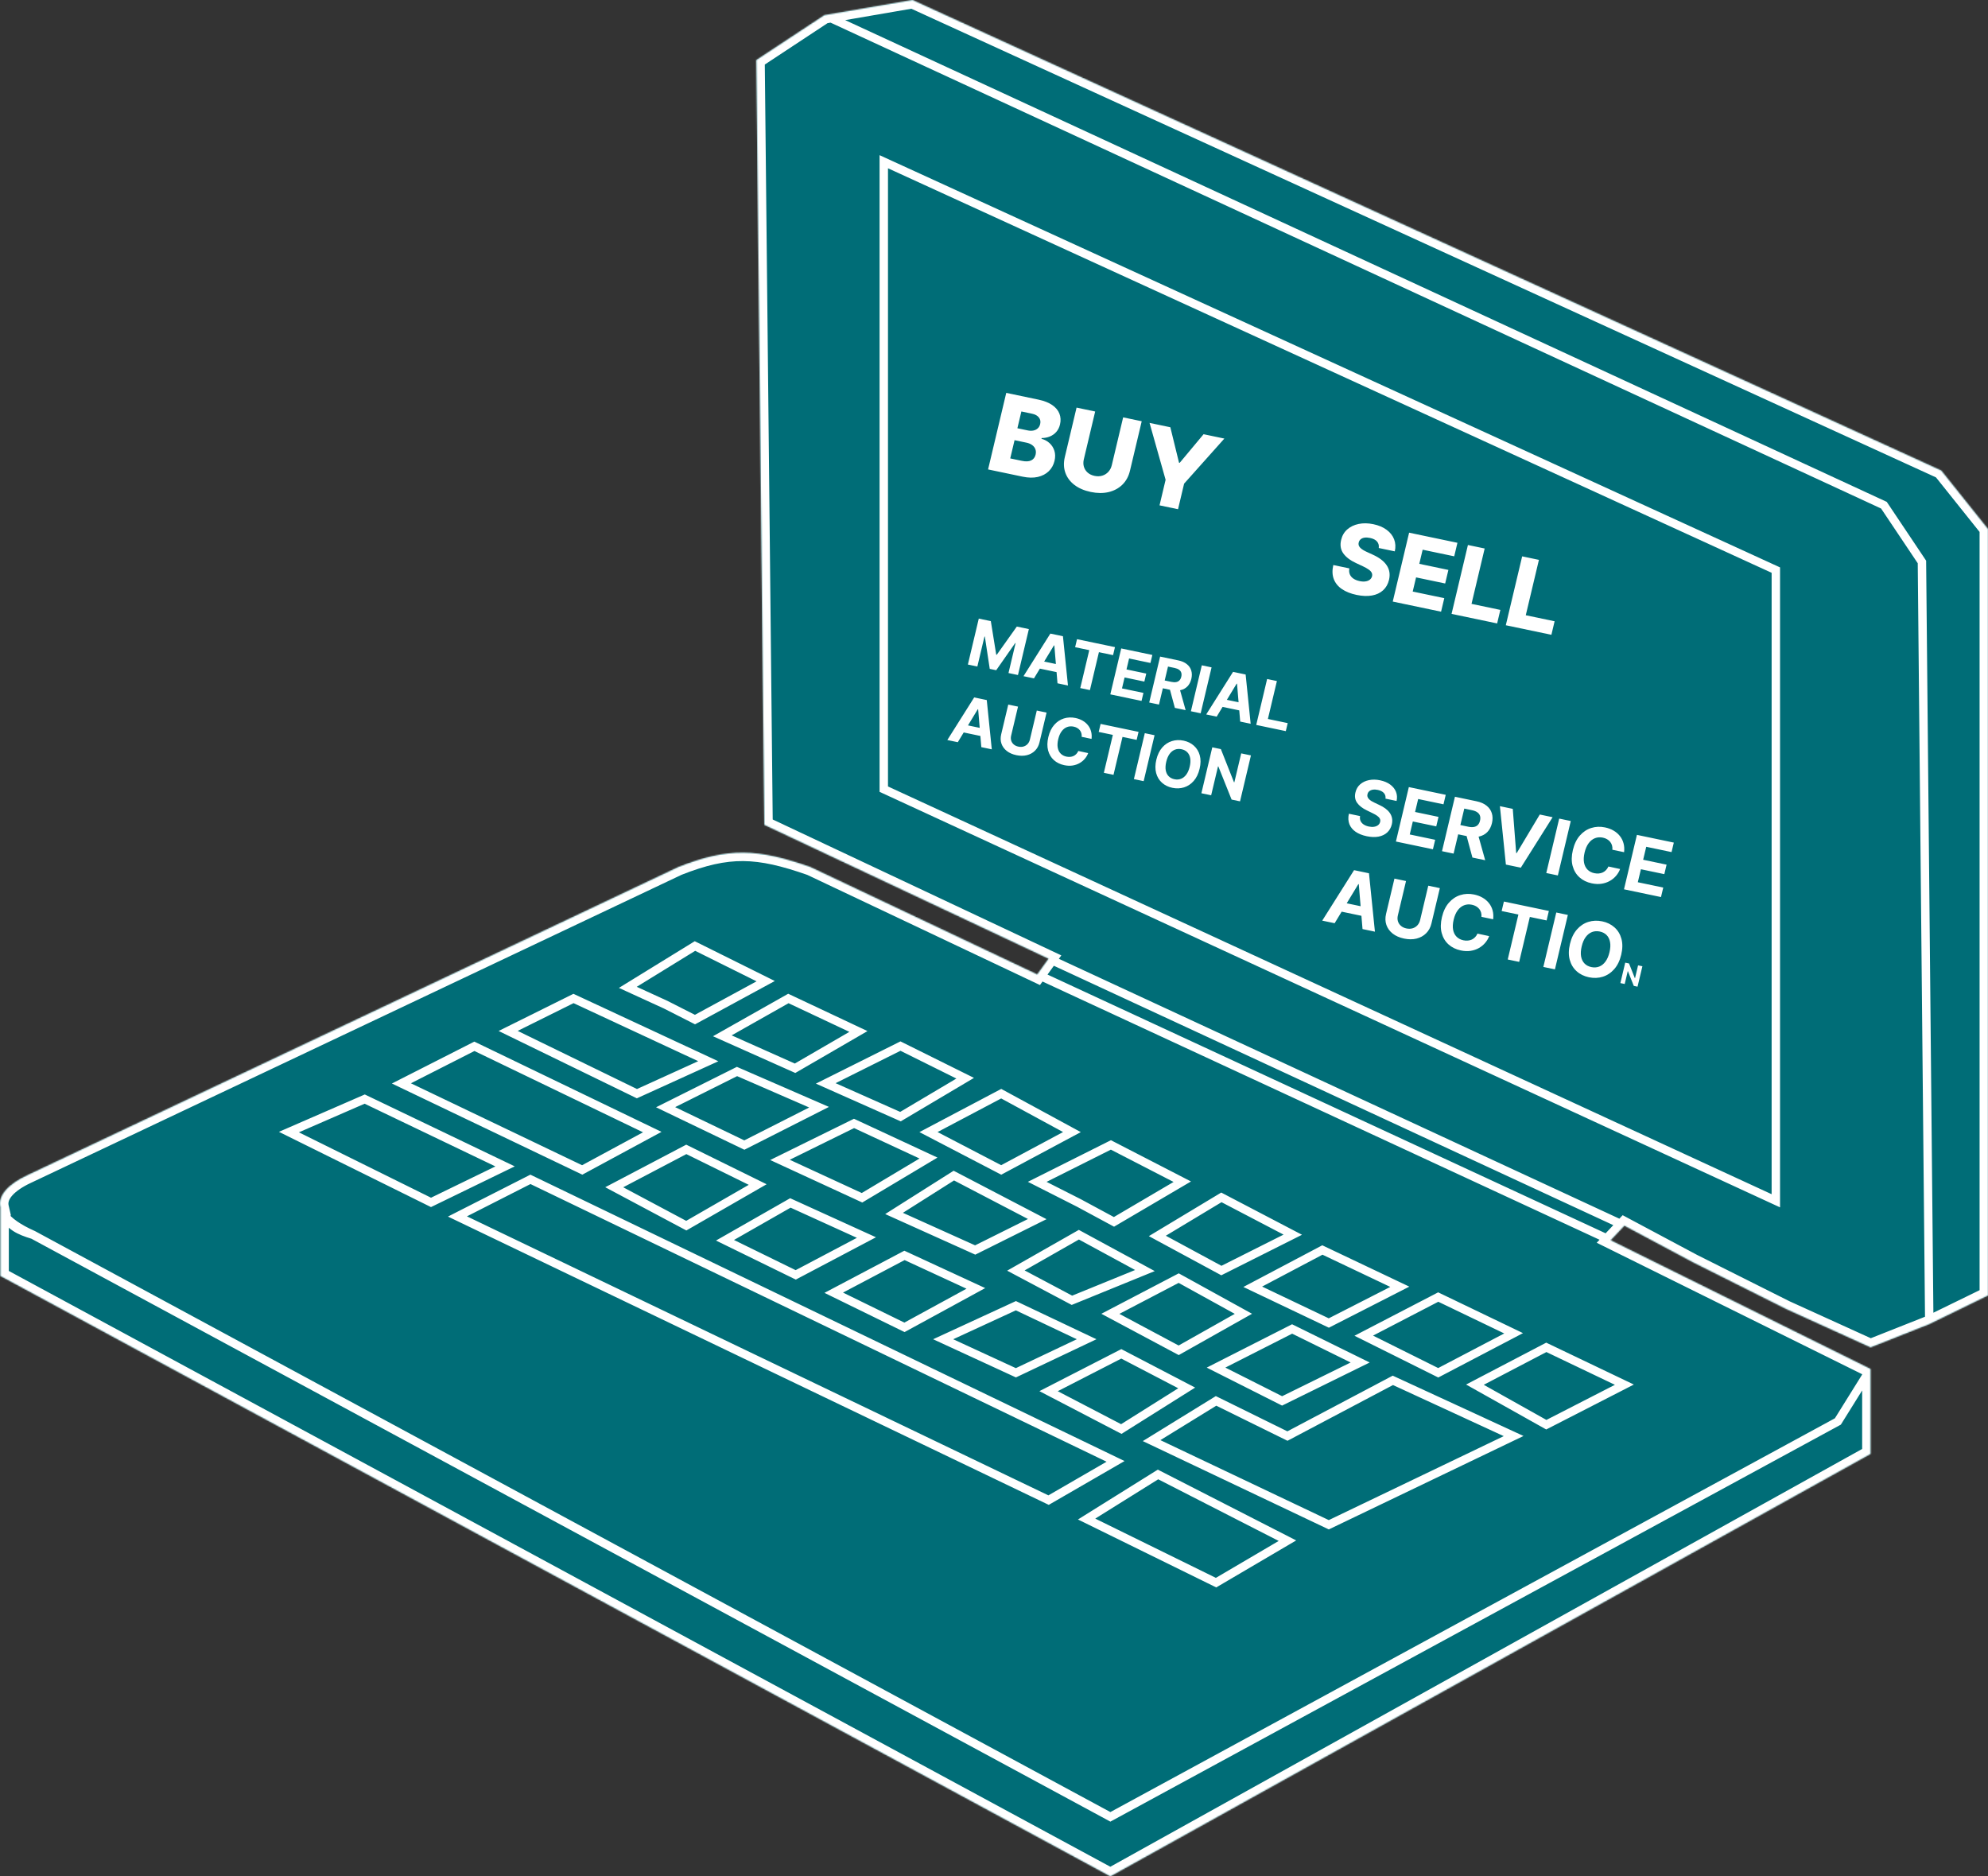 <svg width="1654" height="1561" viewBox="0 0 1654 1561" fill="none" xmlns="http://www.w3.org/2000/svg">
<rect x="0" y="0" width="1654" height="1561" fill="#333333" stroke="none"/>
<mask id="path-1-inside-1_11_125" fill="white">
<path d="M0.339 1004.3C-2.001 994.01 8.019 984.621 22.544 977.818C47.523 966.119 564.327 721.327 564.327 721.327C606.108 704.834 630.253 705.937 674.238 721.327L862.974 810.678L872.411 797.565L635.936 686.228L629.274 49.948L685.895 12.6L759.169 0L1615.14 391.487L1654 440.086V1077.72L1605.15 1101.56L1556.3 1120.91L1486.02 1088.97L1408.86 1050.29L1351.47 1019.67L1340.03 1031.82L1556.3 1138.91V1209.56L923.82 1561L0.339 1061.52L0.339 1004.3C0.339 1004.3 0.339 1004.3 0.339 1004.3Z"/>
</mask>
<path d="M0.339 1004.3C-2.001 994.01 8.019 984.621 22.544 977.818C47.523 966.119 564.327 721.327 564.327 721.327C606.108 704.834 630.253 705.937 674.238 721.327L862.974 810.678L872.411 797.565L635.936 686.228L629.274 49.948L685.895 12.6L759.169 0L1615.14 391.487L1654 440.086V1077.72L1605.15 1101.56L1556.3 1120.91L1486.02 1088.97L1408.86 1050.29L1351.47 1019.67L1340.03 1031.82L1556.3 1138.91V1209.56L923.82 1561L0.339 1061.52L0.339 1004.3C0.339 1004.3 0.339 1004.3 0.339 1004.3Z" fill="#006D77"/>
<path d="M27.54 1027.32L29.203 1024.24L29.083 1024.17L28.958 1024.12L27.54 1027.32ZM0.339 1004.3L3.585 1002.99L-3.074 1005.08L0.339 1004.3ZM1529.1 1182.56L1530.77 1185.64L1531.58 1185.2L1532.07 1184.41L1529.1 1182.56ZM1599.04 467.535L1602.54 467.501L1602.53 466.456L1601.95 465.588L1599.04 467.535ZM1567.4 420.287L1570.31 418.339L1569.76 417.522L1568.87 417.11L1567.4 420.287ZM735.3 134.546L736.756 131.363L731.8 129.094V134.546H735.3ZM735.3 656.529H731.8V658.769L733.833 659.707L735.3 656.529ZM1477.48 998.968L1476.01 1002.15L1480.98 1004.44V998.968H1477.48ZM1477.48 474.285H1480.98V472.038L1478.93 471.102L1477.48 474.285ZM522.355 821.414L520.52 818.434L514.943 821.868L520.897 824.596L522.355 821.414ZM578.205 787.025L579.763 783.891L578.023 783.026L576.37 784.044L578.205 787.025ZM637.046 816.274L638.716 819.35L644.633 816.137L638.604 813.14L637.046 816.274ZM578.205 848.223L576.619 851.343L578.259 852.176L579.875 851.299L578.205 848.223ZM600.964 861.722L599.242 858.675L593.198 862.09L599.538 864.919L600.964 861.722ZM661.471 888.722L660.044 891.918L661.679 892.647L663.227 891.749L661.471 888.722ZM714.206 858.122L715.962 861.15L721.735 857.8L715.697 854.956L714.206 858.122ZM655.919 830.673L657.411 827.507L655.773 826.736L654.198 827.626L655.919 830.673ZM687.005 901.321L685.442 898.19L678.803 901.505L685.584 904.519L687.005 901.321ZM749.177 928.961L747.755 932.159L749.408 932.894L750.963 931.971L749.177 928.961ZM803.023 897.012L804.809 900.022L810.342 896.739L804.579 893.877L803.023 897.012ZM749.177 870.272L750.734 867.137L749.173 866.362L747.614 867.141L749.177 870.272ZM772.492 941.82L770.857 938.725L764.954 941.842L770.876 944.924L772.492 941.82ZM832.998 973.319L831.382 976.423L833.021 977.277L834.65 976.405L832.998 973.319ZM891.84 941.82L893.491 944.906L899.215 941.842L893.51 938.744L891.84 941.82ZM832.998 909.871L834.668 906.795L833.021 905.901L831.364 906.776L832.998 909.871ZM926.811 1016.52L925.15 1019.6L926.885 1020.53L928.585 1019.53L926.811 1016.52ZM983.648 983.104L985.422 986.121L990.898 982.902L985.251 979.993L983.648 983.104ZM924.251 952.505L925.854 949.394L924.273 948.579L922.683 949.376L924.251 952.505ZM862.974 983.219L861.406 980.09L855.197 983.201L861.392 986.341L862.974 983.219ZM962.893 1028.22L961.088 1025.22L955.834 1028.38L961.229 1031.3L962.893 1028.22ZM1016.18 1057.02L1014.52 1060.1L1016.12 1060.96L1017.75 1060.14L1016.18 1057.02ZM1075.58 1027.19L1077.15 1030.32L1083.25 1027.25L1077.2 1024.09L1075.58 1027.19ZM1016.18 996.139L1017.8 993.038L1016.06 992.127L1014.38 993.141L1016.18 996.139ZM1042.27 1070.52L1040.64 1067.42L1034.47 1070.68L1040.77 1073.68L1042.27 1070.52ZM1105.56 1100.66L1104.05 1103.82L1105.61 1104.57L1107.15 1103.78L1105.56 1100.66ZM1164.61 1070.52L1166.2 1073.63L1172.53 1070.4L1166.11 1067.35L1164.61 1070.52ZM1100.22 1039.92L1101.72 1036.76L1100.14 1036L1098.59 1036.82L1100.22 1039.92ZM1134.64 1111.21L1133.02 1108.1L1126.91 1111.27L1133.08 1114.34L1134.64 1111.21ZM1196.59 1142.06L1195.03 1145.2L1196.63 1145.99L1198.22 1145.16L1196.59 1142.06ZM1259.32 1109.21L1260.94 1112.32L1267.12 1109.08L1260.84 1106.06L1259.32 1109.21ZM1196.59 1079.07L1198.11 1075.91L1196.53 1075.15L1194.98 1075.96L1196.59 1079.07ZM1227.12 1151.96L1225.5 1148.86L1219.77 1151.86L1225.41 1155.02L1227.12 1151.96ZM1286.52 1185.26L1284.81 1188.32L1286.45 1189.23L1288.12 1188.38L1286.52 1185.26ZM1351.47 1151.96L1353.06 1155.08L1359.35 1151.85L1352.98 1148.81L1351.47 1151.96ZM1286.52 1120.91L1288.03 1117.76L1286.45 1117L1284.9 1117.81L1286.52 1120.91ZM1158.85 1148.36L1160.31 1145.19L1158.74 1144.46L1157.21 1145.27L1158.85 1148.36ZM1259.32 1194.71L1260.83 1197.87L1267.54 1194.65L1260.79 1191.53L1259.32 1194.71ZM1105.56 1268.51L1104.05 1271.67L1105.56 1272.39L1107.07 1271.66L1105.56 1268.51ZM958.113 1198.5L956.277 1195.52L950.793 1198.9L956.612 1201.66L958.113 1198.5ZM1011.74 1165.46L1013.29 1162.32L1011.55 1161.47L1009.91 1162.48L1011.74 1165.46ZM1071.14 1194.71L1069.59 1197.85L1071.19 1198.64L1072.77 1197.81L1071.14 1194.71ZM1066.7 1165.46L1065.12 1168.59L1066.68 1169.37L1068.24 1168.6L1066.7 1165.46ZM1131.65 1133.51L1133.19 1136.65L1139.57 1133.52L1133.19 1130.37L1131.65 1133.51ZM1075.02 1105.61L1076.57 1102.48L1075 1101.7L1073.44 1102.49L1075.02 1105.61ZM1011.74 1137.75L1010.16 1134.63L1003.99 1137.77L1010.17 1140.88L1011.74 1137.75ZM923.82 1093.02L922.199 1089.91L916.326 1092.98L922.172 1096.1L923.82 1093.02ZM980.656 1063.32L982.347 1060.25L980.701 1059.34L979.036 1060.21L980.656 1063.32ZM1034.5 1093.02L1036.22 1096.06L1041.69 1092.98L1036.19 1089.95L1034.5 1093.02ZM980.656 1123.35L979.008 1126.44L980.702 1127.35L982.375 1126.4L980.656 1123.35ZM891.84 1081.77L890.199 1084.86L891.645 1085.62L893.16 1085.01L891.84 1081.77ZM952.571 1057.02L953.892 1060.26L960.74 1057.47L954.241 1053.94L952.571 1057.02ZM897.606 1027.19L899.276 1024.11L897.566 1023.18L895.875 1024.15L897.606 1027.19ZM845.211 1057.02L843.479 1053.97L837.947 1057.12L843.57 1060.11L845.211 1057.02ZM743.842 1009.51L741.97 1006.55L736.476 1010.03L742.405 1012.7L743.842 1009.51ZM811.349 1039.92L809.912 1043.11L811.424 1043.79L812.909 1043.05L811.349 1039.92ZM862.974 1014.21L864.534 1017.34L870.681 1014.28L864.593 1011.1L862.974 1014.21ZM793.586 978.018L795.204 974.915L793.417 973.983L791.714 975.061L793.586 978.018ZM717.197 996.459L715.731 999.637L717.407 1000.41L718.992 999.463L717.197 996.459ZM772.492 963.419L774.287 966.424L779.963 963.032L773.967 960.245L772.492 963.419ZM710.536 934.62L712.011 931.446L710.492 930.74L708.99 931.48L710.536 934.62ZM648.919 964.96L647.373 961.82L640.787 965.063L647.453 968.138L648.919 964.96ZM553.78 921.12L552.215 917.99L545.831 921.182L552.263 924.275L553.78 921.12ZM619.283 952.62L617.766 955.774L619.323 956.523L620.864 955.742L619.283 952.62ZM681.454 921.12L683.036 924.243L689.675 920.879L682.85 917.911L681.454 921.12ZM613.176 891.421L614.572 888.212L613.073 887.56L611.611 888.291L613.176 891.421ZM529.91 909.871L528.377 913.017L529.859 913.739L531.359 913.057L529.91 909.871ZM589.274 882.872L590.723 886.058L597.647 882.909L590.751 879.699L589.274 882.872ZM477.143 830.673L478.62 827.5L477.094 826.79L475.586 827.539L477.143 830.673ZM422.775 857.673L421.218 854.538L414.846 857.703L421.242 860.819L422.775 857.673ZM333.958 901.321L332.372 898.201L326.047 901.415L332.447 904.478L333.958 901.321ZM394.68 870.463L396.2 867.31L394.64 866.558L393.095 867.343L394.68 870.463ZM542.678 941.82L544.342 944.899L550.368 941.642L544.198 938.667L542.678 941.82ZM484.392 973.319L482.881 976.476L484.488 977.245L486.056 976.398L484.392 973.319ZM303.427 914.371L304.94 911.215L303.497 910.523L302.03 911.161L303.427 914.371ZM420.215 970.36L421.746 973.507L428.265 970.337L421.728 967.204L420.215 970.36ZM358.598 1000.32L357.046 1003.46L358.585 1004.22L360.129 1003.47L358.598 1000.32ZM240.361 941.82L238.964 938.611L232.058 941.617L238.809 944.957L240.361 941.82ZM380.587 1012.02L379.001 1008.9L372.685 1012.11L379.073 1015.17L380.587 1012.02ZM441.309 981.149L442.829 977.996L441.268 977.243L439.723 978.029L441.309 981.149ZM928.137 1215.78L929.889 1218.81L935.616 1215.5L929.657 1212.63L928.137 1215.78ZM872.411 1248L870.897 1251.16L872.563 1251.96L874.163 1251.03L872.411 1248ZM904.052 1263.75L902.198 1260.78L896.858 1264.12L902.509 1266.89L904.052 1263.75ZM963.448 1226.66L965.042 1223.54L963.277 1222.64L961.594 1223.69L963.448 1226.66ZM1071.14 1281.75L1072.91 1284.77L1078.41 1281.54L1072.73 1278.63L1071.14 1281.75ZM1011.74 1316.66L1010.2 1319.8L1011.89 1320.63L1013.52 1319.68L1011.74 1316.66ZM570.988 956.219L572.534 953.079L570.937 952.293L569.36 953.121L570.988 956.219ZM630.385 985.468L632.131 988.502L637.818 985.227L631.931 982.328L630.385 985.468ZM570.988 1019.67L569.342 1022.76L571.054 1023.67L572.735 1022.7L570.988 1019.67ZM511.037 987.718L509.409 984.62L503.554 987.696L509.391 990.807L511.037 987.718ZM603.184 1031.82L601.45 1028.78L595.708 1032.05L601.646 1034.96L603.184 1031.82ZM657.585 1000.77L659.035 997.582L657.405 996.841L655.85 997.728L657.585 1000.77ZM720.867 1029.57L722.5 1032.66L728.807 1029.33L722.317 1026.38L720.867 1029.57ZM662.026 1060.62L660.487 1063.76L662.085 1064.54L663.659 1063.71L662.026 1060.62ZM693.667 1075.47L692.033 1072.37L685.945 1075.58L692.128 1078.61L693.667 1075.47ZM752.508 1044.42L753.976 1041.24L752.405 1040.51L750.875 1041.32L752.508 1044.42ZM811.904 1071.87L813.58 1074.94L819.688 1071.61L813.373 1068.69L811.904 1071.87ZM752.508 1104.26L750.969 1107.41L752.595 1108.2L754.184 1107.34L752.508 1104.26ZM784.704 1114.16L783.239 1110.99L776.345 1114.16L783.239 1117.34L784.704 1114.16ZM845.211 1086.27L846.71 1083.1L845.231 1082.4L843.745 1083.09L845.211 1086.27ZM904.052 1114.16L905.551 1117.33L912.221 1114.16L905.551 1111L904.052 1114.16ZM845.211 1142.06L843.745 1145.24L845.231 1145.93L846.71 1145.23L845.211 1142.06ZM872.411 1157.36L870.813 1154.25L864.788 1157.34L870.795 1160.47L872.411 1157.36ZM932.917 1126.31L934.535 1123.21L932.93 1122.37L931.32 1123.2L932.917 1126.31ZM987.318 1154.66L989.181 1157.63L994.346 1154.38L988.935 1151.56L987.318 1154.66ZM932.917 1188.86L931.301 1191.97L933.081 1192.89L934.78 1191.83L932.917 1188.86ZM897.606 1000.77L899.268 997.687L899.228 997.666L899.188 997.646L897.606 1000.77ZM553.78 835.814L555.365 832.694L555.302 832.662L555.238 832.632L553.78 835.814ZM923.82 1511.5L922.156 1514.58L923.825 1515.48L925.491 1514.58L923.82 1511.5ZM28.958 1024.12C16.558 1018.62 9.515 1013.27 6.111 1008.51L0.416 1012.58C4.898 1018.85 13.298 1024.83 26.122 1030.52L28.958 1024.12ZM6.111 1008.51C4.836 1006.72 4.1 1005.06 3.752 1003.53L-3.074 1005.08C-2.491 1007.64 -1.318 1010.15 0.416 1012.58L6.111 1008.51ZM1553.33 1137.06L1526.13 1180.71L1532.07 1184.41L1559.27 1140.76L1553.33 1137.06ZM1608.65 1101.53L1602.54 467.501L1595.54 467.569L1601.65 1101.6L1608.65 1101.53ZM1601.95 465.588L1570.31 418.339L1564.5 422.234L1596.14 469.483L1601.95 465.588ZM1568.87 417.11L687.364 9.423L684.426 15.776L1565.93 423.463L1568.87 417.11ZM731.8 134.546V656.529H738.8V134.546H731.8ZM733.833 659.707L1476.01 1002.15L1478.94 995.79L736.766 653.351L733.833 659.707ZM1480.98 998.968V474.285H1473.98V998.968H1480.98ZM1478.93 471.102L736.756 131.363L733.843 137.728L1476.02 477.467L1478.93 471.102ZM524.19 824.395L580.04 790.005L576.37 784.044L520.52 818.434L524.19 824.395ZM576.647 790.159L635.488 819.408L638.604 813.14L579.763 783.891L576.647 790.159ZM635.376 813.198L576.535 845.147L579.875 851.299L638.716 819.35L635.376 813.198ZM599.538 864.919L660.044 891.918L662.897 885.525L602.39 858.526L599.538 864.919ZM663.227 891.749L715.962 861.15L712.449 855.095L659.714 885.694L663.227 891.749ZM715.697 854.956L657.411 827.507L654.428 833.84L712.714 861.289L715.697 854.956ZM654.198 827.626L599.242 858.675L602.686 864.77L657.641 833.721L654.198 827.626ZM685.584 904.519L747.755 932.159L750.599 925.763L688.427 898.123L685.584 904.519ZM750.963 931.971L804.809 900.022L801.237 894.002L747.391 925.951L750.963 931.971ZM804.579 893.877L750.734 867.137L747.621 873.407L801.466 900.147L804.579 893.877ZM747.614 867.141L685.442 898.19L688.569 904.452L750.741 873.403L747.614 867.141ZM770.876 944.924L831.382 976.423L834.615 970.214L774.108 938.715L770.876 944.924ZM834.65 976.405L893.491 944.906L890.188 938.734L831.346 970.233L834.65 976.405ZM893.51 938.744L834.668 906.795L831.328 912.947L890.169 944.896L893.51 938.744ZM831.364 906.776L770.857 938.725L774.126 944.915L834.633 912.966L831.364 906.776ZM928.585 1019.53L985.422 986.121L981.874 980.087L925.037 1013.5L928.585 1019.53ZM985.251 979.993L925.854 949.394L922.649 955.616L982.045 986.215L985.251 979.993ZM922.683 949.376L861.406 980.09L864.542 986.347L925.82 955.634L922.683 949.376ZM961.229 1031.3L1014.52 1060.1L1017.85 1053.94L964.557 1025.14L961.229 1031.3ZM1017.75 1060.14L1077.15 1030.32L1074.01 1024.06L1014.61 1053.89L1017.75 1060.14ZM1077.2 1024.09L1017.8 993.038L1014.56 999.241L1073.96 1030.29L1077.2 1024.09ZM1014.38 993.141L961.088 1025.22L964.698 1031.22L1017.99 999.138L1014.38 993.141ZM1040.77 1073.68L1104.05 1103.82L1107.06 1097.51L1043.78 1067.36L1040.77 1073.68ZM1107.15 1103.78L1166.2 1073.63L1163.02 1067.4L1103.96 1097.55L1107.15 1103.78ZM1166.11 1067.35L1101.72 1036.76L1098.72 1043.08L1163.11 1073.68L1166.11 1067.35ZM1098.59 1036.82L1040.64 1067.42L1043.91 1073.61L1101.85 1043.01L1098.59 1036.82ZM1133.08 1114.34L1195.03 1145.2L1198.15 1138.93L1136.2 1108.07L1133.08 1114.34ZM1198.22 1145.16L1260.94 1112.32L1257.7 1106.11L1194.97 1138.96L1198.22 1145.16ZM1260.84 1106.06L1198.11 1075.91L1195.08 1082.22L1257.8 1112.37L1260.84 1106.06ZM1194.98 1075.96L1133.02 1108.1L1136.25 1114.31L1198.2 1082.17L1194.98 1075.96ZM1225.41 1155.02L1284.81 1188.32L1288.23 1182.21L1228.84 1148.91L1225.41 1155.02ZM1288.12 1188.38L1353.06 1155.08L1349.87 1148.85L1284.92 1182.15L1288.12 1188.38ZM1352.98 1148.81L1288.03 1117.76L1285.01 1124.07L1349.96 1155.12L1352.98 1148.81ZM1284.9 1117.81L1225.5 1148.86L1228.74 1155.06L1288.14 1124.02L1284.9 1117.81ZM1157.38 1151.54L1257.85 1197.89L1260.79 1191.53L1160.31 1145.19L1157.38 1151.54ZM1257.81 1191.56L1104.04 1265.35L1107.07 1271.66L1260.83 1197.87L1257.81 1191.56ZM1107.06 1265.35L959.614 1195.34L956.612 1201.66L1104.05 1271.67L1107.06 1265.35ZM959.949 1201.48L1013.58 1168.44L1009.91 1162.48L956.277 1195.52L959.949 1201.48ZM1010.2 1168.6L1069.59 1197.85L1072.69 1191.57L1013.29 1162.32L1010.2 1168.6ZM1072.77 1197.81L1160.48 1151.46L1157.21 1145.27L1069.5 1191.62L1072.77 1197.81ZM1068.24 1168.6L1133.19 1136.65L1130.1 1130.37L1065.15 1162.32L1068.24 1168.6ZM1133.19 1130.37L1076.57 1102.48L1073.48 1108.75L1130.1 1136.65L1133.19 1130.37ZM1073.44 1102.49L1010.16 1134.63L1013.33 1140.87L1076.61 1108.74L1073.44 1102.49ZM1010.17 1140.88L1065.12 1168.59L1068.27 1162.34L1013.32 1134.63L1010.17 1140.88ZM925.441 1096.12L982.277 1066.42L979.036 1060.21L922.199 1089.91L925.441 1096.12ZM978.966 1066.38L1032.81 1096.08L1036.19 1089.95L982.347 1060.25L978.966 1066.38ZM1032.78 1089.97L978.938 1120.31L982.375 1126.4L1036.22 1096.06L1032.78 1089.97ZM982.305 1120.27L925.468 1089.93L922.172 1096.1L979.008 1126.44L982.305 1120.27ZM893.16 1085.01L953.892 1060.26L951.25 1053.77L890.519 1078.52L893.16 1085.01ZM954.241 1053.94L899.276 1024.11L895.937 1030.26L950.902 1060.09L954.241 1053.94ZM895.875 1024.15L843.479 1053.97L846.942 1060.06L899.338 1030.23L895.875 1024.15ZM843.57 1060.11L890.199 1084.86L893.48 1078.67L846.852 1053.92L843.57 1060.11ZM742.405 1012.7L809.912 1043.11L812.787 1036.73L745.279 1006.32L742.405 1012.7ZM812.909 1043.05L864.534 1017.34L861.414 1011.07L809.789 1036.78L812.909 1043.05ZM864.593 1011.1L795.204 974.915L791.967 981.122L861.356 1017.31L864.593 1011.1ZM791.714 975.061L741.97 1006.55L745.714 1012.47L795.458 980.976L791.714 975.061ZM718.992 999.463L774.287 966.424L770.697 960.415L715.402 993.454L718.992 999.463ZM773.967 960.245L712.011 931.446L709.06 937.794L771.016 966.593L773.967 960.245ZM708.99 931.48L647.373 961.82L650.465 968.1L712.082 937.76L708.99 931.48ZM647.453 968.138L715.731 999.637L718.663 993.281L650.385 961.782L647.453 968.138ZM552.263 924.275L617.766 955.774L620.799 949.465L555.297 917.966L552.263 924.275ZM620.864 955.742L683.036 924.243L679.873 917.998L617.701 949.497L620.864 955.742ZM682.85 917.911L614.572 888.212L611.78 894.631L680.058 924.33L682.85 917.911ZM611.611 888.291L552.215 917.99L555.345 924.251L614.742 894.552L611.611 888.291ZM531.359 913.057L590.723 886.058L587.825 879.686L528.461 906.685L531.359 913.057ZM590.751 879.699L478.62 827.5L475.666 833.846L587.797 886.045L590.751 879.699ZM475.586 827.539L421.218 854.538L424.332 860.807L478.699 833.808L475.586 827.539ZM421.242 860.819L528.377 913.017L531.443 906.724L424.308 854.526L421.242 860.819ZM335.544 904.441L396.266 873.583L393.095 867.343L332.372 898.201L335.544 904.441ZM393.16 873.616L541.158 944.973L544.198 938.667L396.2 867.31L393.16 873.616ZM541.014 938.741L482.728 970.24L486.056 976.398L544.342 944.899L541.014 938.741ZM485.903 970.162L335.469 898.164L332.447 904.478L482.881 976.476L485.903 970.162ZM301.914 917.527L418.702 973.516L421.728 967.204L304.94 911.215L301.914 917.527ZM418.685 967.212L357.068 997.17L360.129 1003.47L421.746 973.507L418.685 967.212ZM360.151 997.181L241.913 938.683L238.809 944.957L357.046 1003.46L360.151 997.181ZM241.758 945.029L304.824 917.58L302.03 911.161L238.964 938.611L241.758 945.029ZM382.173 1015.14L442.895 984.269L439.723 978.029L379.001 1008.9L382.173 1015.14ZM439.79 984.302L926.618 1218.93L929.657 1212.63L442.829 977.996L439.79 984.302ZM926.385 1212.75L870.659 1244.97L874.163 1251.03L929.889 1218.81L926.385 1212.75ZM873.925 1244.85L382.101 1008.86L379.073 1015.17L870.897 1251.16L873.925 1244.85ZM905.906 1266.72L965.302 1229.63L961.594 1223.69L902.198 1260.78L905.906 1266.72ZM961.854 1229.78L1069.54 1284.87L1072.73 1278.63L965.042 1223.54L961.854 1229.78ZM1069.37 1278.73L1009.97 1313.64L1013.52 1319.68L1072.91 1284.77L1069.37 1278.73ZM1013.29 1313.52L905.595 1260.61L902.509 1266.89L1010.2 1319.8L1013.29 1313.52ZM569.442 959.359L628.838 988.608L631.931 982.328L572.534 953.079L569.442 959.359ZM628.638 982.435L569.242 1016.63L572.735 1022.7L632.131 988.502L628.638 982.435ZM572.634 1016.58L512.683 984.63L509.391 990.807L569.342 1022.76L572.634 1016.58ZM512.665 990.817L572.616 959.318L569.36 953.121L509.409 984.62L512.665 990.817ZM604.919 1034.86L659.32 1003.81L655.85 997.728L601.45 1028.78L604.919 1034.86ZM656.135 1003.95L719.417 1032.75L722.317 1026.38L659.035 997.582L656.135 1003.95ZM719.234 1026.47L660.392 1057.52L663.659 1063.71L722.5 1032.66L719.234 1026.47ZM663.564 1057.47L604.723 1028.67L601.646 1034.96L660.487 1063.76L663.564 1057.47ZM695.3 1078.56L754.141 1047.51L750.875 1041.32L692.033 1072.37L695.3 1078.56ZM751.04 1047.59L810.436 1075.04L813.373 1068.69L753.976 1041.24L751.04 1047.59ZM810.228 1068.79L750.832 1101.19L754.184 1107.34L813.58 1074.94L810.228 1068.79ZM754.047 1101.12L695.205 1072.32L692.128 1078.61L750.969 1107.41L754.047 1101.12ZM786.17 1117.34L846.676 1089.44L843.745 1083.09L783.239 1110.99L786.17 1117.34ZM843.711 1089.43L902.552 1117.33L905.551 1111L846.71 1083.1L843.711 1089.43ZM902.552 1111L843.711 1138.9L846.71 1145.23L905.551 1117.33L902.552 1111ZM846.676 1138.89L786.17 1110.99L783.239 1117.34L843.745 1145.24L846.676 1138.89ZM874.009 1160.48L934.515 1129.43L931.32 1123.2L870.813 1154.25L874.009 1160.48ZM931.3 1129.42L985.7 1157.77L988.935 1151.56L934.535 1123.21L931.3 1129.42ZM985.455 1151.7L931.055 1185.9L934.78 1191.83L989.181 1157.63L985.455 1151.7ZM934.534 1185.76L874.027 1154.26L870.795 1160.47L931.301 1191.97L934.534 1185.76ZM861.392 986.341L896.024 1003.89L899.188 997.646L864.556 980.096L861.392 986.341ZM895.945 1003.85L925.15 1019.6L928.473 1013.44L899.268 997.687L895.945 1003.85ZM579.79 845.102L555.365 832.694L552.195 838.934L576.619 851.343L579.79 845.102ZM555.238 832.632L523.813 818.233L520.897 824.596L552.322 838.996L555.238 832.632ZM870.939 800.741L1350 1022.84L1352.94 1016.49L873.883 794.39L870.939 800.741ZM861.502 813.854L1338.55 1034.99L1341.5 1028.64L864.446 807.503L861.502 813.854ZM1527.43 1179.49L922.149 1508.43L925.491 1514.58L1530.77 1185.64L1527.43 1179.49ZM925.483 1508.42L29.203 1024.24L25.876 1030.4L922.156 1514.58L925.483 1508.42ZM-2.906 1005.62C-1.922 1008.05 -0.898 1010.25 0.201 1012.23L6.327 1008.85C5.391 1007.16 4.485 1005.22 3.585 1002.99L-2.906 1005.62ZM0.201 1012.23C3.103 1017.48 6.488 1021.2 10.894 1024.08C15.207 1026.9 20.345 1028.8 26.529 1030.67L28.55 1023.97C22.504 1022.14 18.162 1020.47 14.723 1018.22C11.377 1016.03 8.739 1013.21 6.327 1008.85L0.201 1012.23ZM0.339 1004.3V1011.3H9.11L7.165 1002.75L0.339 1004.3ZM22.544 977.818L25.513 984.158L25.513 984.158L22.544 977.818ZM564.327 721.327L561.757 714.816L561.541 714.901L561.331 715.001L564.327 721.327ZM674.238 721.327L677.233 715L676.899 714.842L676.55 714.72L674.238 721.327ZM1556.3 1138.91H1563.3V1134.57L1559.41 1132.64L1556.3 1138.91ZM0.339 1004.3V997.305H-6.661V1004.3H0.339ZM0.339 1061.52H-6.661V1065.69L-2.991 1067.67L0.339 1061.52ZM1556.3 1209.56L1559.7 1215.68L1563.3 1213.68V1209.56H1556.3ZM1654 1077.72L1657.07 1084.01L1661 1082.09V1077.72H1654ZM1654 440.086H1661V437.632L1659.47 435.715L1654 440.086ZM1615.14 391.487L1620.61 387.116L1619.57 385.815L1618.05 385.122L1615.14 391.487ZM759.169 0L762.081 -6.366L760.114 -7.265L757.983 -6.899L759.169 0ZM685.895 12.6L684.709 5.701L683.264 5.949L682.041 6.756L685.895 12.6ZM629.274 49.948L625.42 44.105L622.235 46.206L622.275 50.022L629.274 49.948ZM635.936 686.228L628.936 686.301L628.982 690.691L632.954 692.561L635.936 686.228ZM1556.3 1120.91L1553.4 1127.29L1556.11 1128.52L1558.88 1127.42L1556.3 1120.91ZM1605.15 1101.56L1607.73 1108.07L1607.98 1107.97L1608.22 1107.86L1605.15 1101.56ZM862.974 810.678L859.979 817.005L865.25 819.5L868.656 814.767L862.974 810.678ZM872.411 797.565L878.093 801.654L883.011 794.819L875.393 791.232L872.411 797.565ZM1351.47 1019.67L1354.76 1013.49L1350.04 1010.97L1346.37 1014.87L1351.47 1019.67ZM1340.03 1031.82L1334.93 1027.02L1328.45 1033.9L1336.92 1038.09L1340.03 1031.82ZM1408.86 1050.29L1405.56 1056.46L1405.64 1056.51L1405.72 1056.55L1408.86 1050.29ZM1486.02 1088.97L1482.88 1095.22L1483 1095.28L1483.12 1095.34L1486.02 1088.97ZM923.82 1561L920.49 1567.16L923.865 1568.98L927.22 1567.12L923.82 1561ZM7.165 1002.75C6.665 1000.55 7.234 997.871 10.325 994.43C13.483 990.913 18.696 987.35 25.513 984.158L19.575 971.479C11.867 975.089 4.807 979.622 -0.091 985.075C-5.056 990.602 -8.327 997.763 -6.486 1005.86L7.165 1002.75ZM25.513 984.158C38.02 978.299 173.49 914.165 305.799 851.512C371.96 820.181 437.342 789.217 486.182 766.085C510.603 754.519 530.888 744.911 545.068 738.194C552.158 734.836 557.722 732.201 561.513 730.405C563.409 729.507 564.862 728.819 565.84 728.356C566.33 728.124 566.7 727.948 566.949 727.83C567.073 727.772 567.167 727.727 567.229 727.698C567.261 727.683 567.284 727.672 567.3 727.664C567.308 727.66 567.314 727.658 567.318 727.656C567.322 727.654 567.324 727.653 564.327 721.327C561.331 715.001 561.329 715.002 561.325 715.003C561.321 715.005 561.315 715.008 561.307 715.012C561.291 715.019 561.268 715.03 561.236 715.045C561.174 715.075 561.08 715.119 560.956 715.178C560.707 715.296 560.337 715.471 559.847 715.703C558.869 716.167 557.416 716.855 555.521 717.753C551.729 719.548 546.165 722.184 539.075 725.542C524.895 732.258 504.61 741.866 480.19 753.432C431.349 776.564 365.968 807.529 299.807 838.859C167.469 901.526 32.047 965.638 19.575 971.479L25.513 984.158ZM566.897 727.838C587.303 719.783 602.854 716.243 618.398 716.37C634.02 716.499 650.203 720.333 671.926 727.934L676.55 714.72C654.288 706.93 636.406 702.518 618.514 702.371C600.545 702.223 583.133 706.378 561.757 714.816L566.897 727.838ZM-6.661 1004.3L-6.661 1061.52H7.339L7.339 1004.3H-6.661ZM1563.3 1209.56V1138.91H1549.3V1209.56H1563.3ZM1661 1077.72V440.086H1647V1077.72H1661ZM1659.47 435.715L1620.61 387.116L1609.68 395.859L1648.53 444.457L1659.47 435.715ZM1618.05 385.122L762.081 -6.366L756.258 6.366L1612.23 397.853L1618.05 385.122ZM757.983 -6.899L684.709 5.701L687.082 19.498L760.356 6.899L757.983 -6.899ZM682.041 6.756L625.42 44.105L633.129 55.792L689.75 18.443L682.041 6.756ZM622.275 50.022L628.936 686.301L642.935 686.155L636.274 49.875L622.275 50.022ZM1558.88 1127.42L1607.73 1108.07L1602.57 1095.06L1553.72 1114.41L1558.88 1127.42ZM1608.22 1107.86L1657.07 1084.01L1650.93 1071.43L1602.08 1095.27L1608.22 1107.86ZM671.243 727.654L859.979 817.005L865.969 804.351L677.233 715L671.243 727.654ZM632.954 692.561L869.429 803.898L875.393 791.232L638.917 679.895L632.954 692.561ZM868.656 814.767L878.093 801.654L866.729 793.476L857.292 806.589L868.656 814.767ZM1336.92 1038.09L1553.19 1145.19L1559.41 1132.64L1343.13 1025.54L1336.92 1038.09ZM1346.37 1014.87L1334.93 1027.02L1345.12 1036.62L1356.56 1024.47L1346.37 1014.87ZM1348.17 1025.84L1405.56 1056.46L1412.15 1044.11L1354.76 1013.49L1348.17 1025.84ZM1405.72 1056.55L1482.88 1095.22L1489.16 1082.71L1412 1044.03L1405.72 1056.55ZM1483.12 1095.34L1553.4 1127.29L1559.2 1114.54L1488.92 1082.59L1483.12 1095.34ZM-2.991 1067.67L920.49 1567.16L927.15 1554.84L3.67 1055.36L-2.991 1067.67ZM927.22 1567.12L1559.7 1215.68L1552.9 1203.44L920.42 1554.88L927.22 1567.12ZM0.339 1011.3C0.158 1011.3 -0.022 1011.3 -0.201 1011.28C-0.379 1011.27 -0.555 1011.25 -0.728 1011.22C-0.901 1011.2 -1.069 1011.16 -1.234 1011.13C-1.398 1011.09 -1.557 1011.04 -1.711 1011C-2.327 1010.81 -2.85 1010.56 -3.275 1010.3C-3.488 1010.17 -3.68 1010.04 -3.85 1009.91C-4.021 1009.79 -4.174 1009.66 -4.309 1009.54C-4.445 1009.42 -4.566 1009.3 -4.674 1009.19C-4.782 1009.08 -4.878 1008.97 -4.964 1008.87C-5.05 1008.77 -5.127 1008.68 -5.196 1008.59C-5.264 1008.5 -5.327 1008.42 -5.382 1008.34C-5.438 1008.26 -5.488 1008.18 -5.534 1008.11C-5.579 1008.04 -5.62 1007.98 -5.657 1007.92C-5.695 1007.85 -5.729 1007.8 -5.76 1007.74C-5.79 1007.69 -5.819 1007.63 -5.844 1007.59C-5.87 1007.54 -5.894 1007.49 -5.916 1007.45C-5.937 1007.4 -5.957 1007.36 -5.975 1007.33C-6.012 1007.25 -6.043 1007.18 -6.069 1007.12C-6.095 1007.06 -6.118 1007.01 -6.137 1006.96C-6.156 1006.91 -6.173 1006.87 -6.187 1006.84C-6.201 1006.8 -6.213 1006.77 -6.223 1006.74C-6.234 1006.71 -6.242 1006.69 -6.249 1006.67C-6.256 1006.65 -6.262 1006.63 -6.266 1006.62C-6.271 1006.61 -6.274 1006.6 -6.276 1006.59C-6.277 1006.59 -6.278 1006.59 -6.279 1006.59C-6.279 1006.58 -6.28 1006.58 -6.279 1006.58C-6.279 1006.58 -6.279 1006.58 -6.279 1006.58C-6.279 1006.58 -6.279 1006.58 -6.279 1006.58C-6.279 1006.58 -6.279 1006.58 -6.279 1006.58C-6.279 1006.58 -6.279 1006.58 -6.279 1006.59C-6.278 1006.59 -6.277 1006.59 -6.276 1006.59C-6.274 1006.6 -6.271 1006.61 -6.266 1006.62C-6.262 1006.63 -6.256 1006.65 -6.249 1006.67C-6.242 1006.69 -6.234 1006.71 -6.223 1006.74C-6.213 1006.77 -6.201 1006.8 -6.187 1006.84C-6.173 1006.87 -6.156 1006.91 -6.137 1006.96C-6.118 1007.01 -6.095 1007.06 -6.069 1007.12C-6.043 1007.18 -6.012 1007.25 -5.975 1007.33C-5.957 1007.36 -5.937 1007.4 -5.915 1007.45C-5.894 1007.49 -5.87 1007.54 -5.844 1007.59C-5.819 1007.63 -5.79 1007.69 -5.76 1007.74C-5.729 1007.8 -5.695 1007.85 -5.657 1007.92C-5.62 1007.98 -5.579 1008.04 -5.534 1008.11C-5.488 1008.18 -5.438 1008.26 -5.382 1008.34C-5.327 1008.42 -5.264 1008.5 -5.196 1008.59C-5.127 1008.68 -5.05 1008.77 -4.964 1008.87C-4.878 1008.97 -4.782 1009.08 -4.674 1009.19C-4.566 1009.3 -4.445 1009.42 -4.309 1009.54C-4.174 1009.66 -4.021 1009.79 -3.85 1009.91C-3.68 1010.04 -3.488 1010.17 -3.275 1010.3C-2.85 1010.56 -2.327 1010.81 -1.711 1011C-1.557 1011.05 -1.398 1011.09 -1.234 1011.13C-1.069 1011.16 -0.901 1011.2 -0.728 1011.22C-0.555 1011.25 -0.379 1011.27 -0.201 1011.28C-0.022 1011.3 0.158 1011.3 0.339 1011.3V997.305C0.521 997.305 0.701 997.312 0.88 997.326C1.058 997.34 1.234 997.36 1.407 997.387C1.579 997.413 1.748 997.446 1.912 997.484C2.077 997.522 2.236 997.565 2.39 997.612C3.006 997.801 3.528 998.054 3.954 998.31C4.167 998.439 4.358 998.57 4.529 998.697C4.7 998.825 4.852 998.951 4.988 999.071C5.124 999.192 5.245 999.309 5.353 999.419C5.46 999.53 5.557 999.636 5.643 999.736C5.728 999.836 5.806 999.931 5.874 1000.02C5.943 1000.11 6.005 1000.19 6.061 1000.27C6.117 1000.35 6.167 1000.43 6.212 1000.5C6.258 1000.57 6.299 1000.63 6.336 1000.69C6.373 1000.76 6.407 1000.81 6.438 1000.87C6.469 1000.92 6.497 1000.98 6.523 1001.02C6.549 1001.07 6.573 1001.12 6.594 1001.16C6.616 1001.21 6.636 1001.25 6.654 1001.28C6.69 1001.36 6.722 1001.43 6.748 1001.49C6.774 1001.55 6.797 1001.6 6.816 1001.65C6.835 1001.7 6.852 1001.74 6.866 1001.77C6.88 1001.81 6.892 1001.84 6.902 1001.87C6.912 1001.9 6.921 1001.92 6.928 1001.94C6.935 1001.96 6.941 1001.98 6.945 1001.99C6.949 1002 6.953 1002.01 6.955 1002.02C6.956 1002.02 6.957 1002.02 6.957 1002.02C6.958 1002.03 6.958 1002.03 6.958 1002.03C6.958 1002.03 6.958 1002.03 6.958 1002.03C6.958 1002.03 6.958 1002.03 6.958 1002.03C6.958 1002.03 6.958 1002.03 6.958 1002.03C6.958 1002.03 6.958 1002.02 6.957 1002.02C6.957 1002.02 6.956 1002.02 6.955 1002.02C6.953 1002.01 6.949 1002 6.945 1001.99C6.941 1001.98 6.935 1001.96 6.928 1001.94C6.921 1001.92 6.912 1001.9 6.902 1001.87C6.892 1001.84 6.88 1001.81 6.866 1001.77C6.852 1001.74 6.835 1001.7 6.816 1001.65C6.797 1001.6 6.774 1001.55 6.748 1001.49C6.722 1001.43 6.69 1001.36 6.654 1001.28C6.636 1001.25 6.616 1001.21 6.594 1001.16C6.573 1001.12 6.549 1001.07 6.523 1001.02C6.497 1000.98 6.469 1000.92 6.438 1000.87C6.407 1000.81 6.373 1000.76 6.336 1000.69C6.299 1000.63 6.258 1000.57 6.212 1000.5C6.167 1000.43 6.117 1000.35 6.061 1000.27C6.005 1000.19 5.943 1000.11 5.874 1000.02C5.806 999.931 5.728 999.835 5.643 999.736C5.557 999.636 5.46 999.53 5.353 999.419C5.245 999.309 5.124 999.192 4.988 999.071C4.852 998.951 4.7 998.825 4.529 998.697C4.358 998.569 4.167 998.439 3.954 998.31C3.528 998.054 3.006 997.801 2.39 997.612C2.236 997.565 2.076 997.522 1.912 997.484C1.748 997.446 1.579 997.413 1.407 997.387C1.234 997.36 1.058 997.34 0.88 997.326C0.701 997.312 0.521 997.305 0.339 997.305V1011.3Z" fill="white" mask="url(#path-1-inside-1_11_125)"/>
<path d="M822.073 390.536L837.194 326.852L863.908 332.448C868.704 333.452 872.559 334.967 875.471 336.991C878.405 339.02 880.397 341.418 881.448 344.184C882.519 346.955 882.676 349.936 881.918 353.129C881.342 355.554 880.317 357.613 878.842 359.307C877.372 360.979 875.593 362.249 873.504 363.118C871.415 363.986 869.134 364.422 866.659 364.426L866.511 365.048C869.068 365.714 871.291 366.908 873.18 368.631C875.09 370.359 876.445 372.492 877.243 375.032C878.046 377.55 878.083 380.343 877.355 383.411C876.543 386.832 874.941 389.706 872.549 392.034C870.162 394.342 867.127 395.925 863.442 396.786C859.761 397.625 855.554 397.549 850.821 396.558L822.073 390.536ZM840.503 381.372L850.075 383.377C853.433 384.081 856.054 383.966 857.939 383.033C859.845 382.105 861.067 380.511 861.603 378.252C861.992 376.614 861.941 375.123 861.45 373.78C860.964 372.416 860.088 371.264 858.822 370.325C857.562 369.364 855.941 368.677 853.96 368.262L844.106 366.198L840.503 381.372ZM846.461 356.278L855.032 358.073C856.722 358.427 858.29 358.462 859.736 358.177C861.183 357.893 862.397 357.298 863.378 356.394C864.38 355.494 865.058 354.298 865.412 352.805C865.919 350.67 865.557 348.831 864.325 347.289C863.093 345.747 861.184 344.705 858.598 344.164L849.776 342.316L846.461 356.278ZM934.448 347.223L949.901 350.459L940.147 391.537C939.02 396.284 936.902 400.182 933.792 403.23C930.687 406.257 926.872 408.309 922.348 409.385C917.829 410.441 912.879 410.405 907.498 409.278C902.055 408.138 897.527 406.188 893.913 403.429C890.304 400.65 887.79 397.272 886.369 393.297C884.954 389.301 884.81 384.929 885.937 380.182L895.69 339.105L911.174 342.348L901.739 382.088C901.217 384.286 901.231 386.345 901.782 388.267C902.354 390.193 903.4 391.826 904.92 393.168C906.441 394.509 908.358 395.422 910.673 395.907C912.988 396.392 915.126 396.328 917.089 395.716C919.072 395.109 920.758 394.047 922.146 392.532C923.535 391.017 924.49 389.16 925.012 386.963L934.448 347.223ZM956.415 351.824L973.714 355.447L980.931 384.933L981.494 385.051L1001.37 361.239L1018.66 364.862L985.165 402.37L980.114 423.639L964.724 420.415L969.774 399.146L956.415 351.824Z" fill="white"/>
<path d="M1147.11 455.899C1147.41 453.807 1146.96 452.037 1145.75 450.588C1144.56 449.125 1142.6 448.108 1139.88 447.538C1138.08 447.161 1136.52 447.079 1135.21 447.294C1133.9 447.509 1132.84 447.964 1132.05 448.659C1131.26 449.336 1130.73 450.194 1130.46 451.235C1130.22 452.086 1130.21 452.877 1130.43 453.608C1130.67 454.344 1131.09 455.04 1131.71 455.697C1132.34 456.339 1133.14 456.957 1134.1 457.551C1135.07 458.144 1136.17 458.718 1137.42 459.273L1142.11 461.43C1144.81 462.644 1147.13 463.991 1149.07 465.474C1151.02 466.96 1152.57 468.567 1153.71 470.295C1154.88 472.028 1155.63 473.898 1155.96 475.907C1156.29 477.915 1156.19 480.068 1155.67 482.367C1154.79 485.983 1153.13 488.897 1150.69 491.109C1148.26 493.321 1145.17 494.759 1141.42 495.425C1137.7 496.094 1133.43 495.925 1128.63 494.919C1123.81 493.908 1119.77 492.309 1116.53 490.122C1113.28 487.934 1111.02 485.168 1109.72 481.822C1108.43 478.476 1108.28 474.558 1109.29 470.068L1122.64 472.864C1122.31 474.734 1122.44 476.378 1123.03 477.794C1123.62 479.21 1124.61 480.396 1126 481.353C1127.41 482.314 1129.13 483.008 1131.18 483.437C1133.05 483.83 1134.71 483.912 1136.14 483.684C1137.6 483.459 1138.78 482.974 1139.71 482.227C1140.64 481.481 1141.25 480.532 1141.54 479.379C1141.78 478.293 1141.66 477.299 1141.18 476.396C1140.71 475.475 1139.86 474.591 1138.62 473.744C1137.41 472.883 1135.81 471.989 1133.82 471.064L1128.13 468.403C1123.41 466.219 1119.91 463.558 1117.64 460.419C1115.38 457.261 1114.77 453.511 1115.82 449.167C1116.64 445.619 1118.34 442.713 1120.9 440.45C1123.47 438.186 1126.64 436.666 1130.41 435.889C1134.18 435.112 1138.25 435.182 1142.62 436.098C1147.09 437.033 1150.79 438.601 1153.71 440.8C1156.66 442.984 1158.73 445.62 1159.9 448.707C1161.08 451.793 1161.27 455.122 1160.46 458.694L1147.11 455.899ZM1158.76 500.465L1172.37 443.15L1212.57 451.57L1209.9 462.821L1183.63 457.319L1180.84 469.073L1205.05 474.144L1202.37 485.423L1178.16 480.352L1175.36 492.134L1201.63 497.635L1198.96 508.886L1158.76 500.465ZM1207.69 510.714L1221.3 453.398L1235.23 456.317L1224.29 502.382L1248.28 507.407L1245.61 518.657L1207.69 510.714ZM1252.82 520.168L1266.43 462.852L1280.37 465.771L1269.43 511.837L1293.42 516.861L1290.75 528.111L1252.82 520.168Z" fill="white"/>
<path d="M814.338 514.638L824.361 516.737L828.851 544.627L829.301 544.721L845.982 521.266L856.005 523.365L846.933 561.576L839.05 559.925L844.955 535.054L844.636 534.987L828.827 557.588L823.46 556.463L819.395 529.603L819.076 529.536L813.149 554.5L805.266 552.848L814.338 514.638ZM860.254 564.366L851.545 562.542L873.887 527.111L884.36 529.304L888.538 570.29L879.83 568.466L877.201 536.971L876.9 536.908L860.254 564.366ZM863.276 549.233L883.846 553.541L882.349 559.848L861.778 555.539L863.276 549.233ZM894.495 538.419L896.077 531.758L927.646 538.371L926.064 545.032L914.296 542.567L906.805 574.116L898.772 572.434L906.263 540.884L894.495 538.419ZM923.772 577.67L932.845 539.46L958.746 544.885L957.164 551.546L939.39 547.823L937.228 556.928L953.67 560.371L952.088 567.032L935.647 563.588L933.481 572.712L951.33 576.45L949.748 583.111L923.772 577.67ZM956.134 584.449L965.207 546.238L980.372 549.415C983.275 550.023 985.63 551.058 987.437 552.52C989.259 553.972 990.486 555.75 991.116 557.854C991.761 559.948 991.784 562.257 991.185 564.782C990.582 567.319 989.514 569.387 987.978 570.985C986.446 572.57 984.52 573.629 982.2 574.162C979.893 574.697 977.262 574.655 974.309 574.037L964.155 571.91L965.697 565.417L974.537 567.269C976.089 567.594 977.428 567.652 978.554 567.444C979.681 567.236 980.594 566.762 981.296 566.021C982.01 565.282 982.516 564.285 982.814 563.029C983.115 561.76 983.113 560.637 982.806 559.658C982.513 558.683 981.9 557.862 980.967 557.197C980.051 556.522 978.81 556.021 977.246 555.693L971.766 554.545L964.261 586.151L956.134 584.449ZM981.021 571.408L986.446 590.798L977.475 588.918L972.256 569.572L981.021 571.408ZM1008.02 555.205L998.946 593.416L990.819 591.714L999.892 553.503L1008.02 555.205ZM1012.26 596.204L1003.55 594.38L1025.89 558.949L1036.36 561.143L1040.54 602.128L1031.83 600.304L1029.2 568.809L1028.9 568.746L1012.26 596.204ZM1015.28 581.071L1035.85 585.379L1034.35 591.686L1013.78 587.377L1015.28 581.071ZM1045.17 603.097L1054.24 564.887L1062.37 566.589L1054.88 598.139L1071.36 601.591L1069.78 608.251L1045.17 603.097ZM796.876 617.478L788.167 615.654L810.509 580.223L820.982 582.416L825.16 623.402L816.451 621.578L813.822 590.083L813.522 590.02L796.876 617.478ZM799.897 602.345L820.468 606.653L818.971 612.96L798.4 608.651L799.897 602.345ZM862.602 591.134L870.729 592.836L864.837 617.651C864.175 620.437 862.927 622.734 861.092 624.544C859.27 626.355 857.025 627.596 854.357 628.264C851.693 628.921 848.771 628.916 845.593 628.25C842.402 627.582 839.749 626.419 837.634 624.762C835.522 623.092 834.051 621.073 833.22 618.706C832.39 616.338 832.306 613.762 832.967 610.975L838.859 586.161L846.986 587.863L841.258 611.987C840.913 613.443 840.925 614.803 841.294 616.068C841.676 617.337 842.378 618.417 843.401 619.31C844.423 620.204 845.717 620.814 847.281 621.142C848.857 621.472 850.304 621.435 851.621 621.032C852.951 620.632 854.07 619.933 854.976 618.934C855.896 617.939 856.528 616.713 856.874 615.258L862.602 591.134ZM908.154 614.718L899.933 612.996C900.034 611.907 899.951 610.904 899.683 609.986C899.417 609.056 898.991 608.222 898.405 607.486C897.818 606.749 897.086 606.126 896.208 605.615C895.344 605.108 894.361 604.739 893.26 604.508C891.27 604.092 889.421 604.22 887.711 604.893C886.004 605.554 884.523 606.732 883.266 608.428C882.013 610.111 881.072 612.277 880.443 614.926C879.796 617.65 879.659 620.024 880.032 622.048C880.418 624.074 881.237 625.714 882.489 626.969C883.741 628.223 885.337 629.054 887.276 629.46C888.365 629.688 889.406 629.756 890.4 629.664C891.406 629.574 892.337 629.332 893.193 628.937C894.052 628.529 894.813 627.977 895.478 627.28C896.155 626.587 896.708 625.749 897.138 624.769L905.35 626.528C904.721 628.237 903.787 629.817 902.55 631.269C901.327 632.71 899.851 633.922 898.12 634.904C896.405 635.877 894.477 636.531 892.335 636.865C890.209 637.19 887.913 637.095 885.448 636.578C882.02 635.86 879.137 634.447 876.801 632.339C874.477 630.233 872.88 627.555 872.01 624.304C871.152 621.056 871.217 617.355 872.203 613.2C873.192 609.034 874.822 605.654 877.093 603.061C879.364 600.468 882.032 598.69 885.098 597.726C888.167 596.75 891.39 596.616 894.769 597.323C896.996 597.79 898.987 598.533 900.741 599.553C902.508 600.576 903.988 601.839 905.181 603.343C906.377 604.834 907.234 606.534 907.752 608.445C908.283 610.358 908.417 612.449 908.154 614.718ZM914.113 608.915L915.694 602.254L947.263 608.867L945.682 615.527L933.914 613.063L926.423 644.612L918.39 642.93L925.881 611.38L914.113 608.915ZM960.589 611.658L951.517 649.868L943.39 648.166L952.462 609.956L960.589 611.658ZM998.062 639.562C997.073 643.729 995.437 647.108 993.154 649.698C990.883 652.291 988.201 654.072 985.107 655.043C982.028 656.005 978.794 656.13 975.403 655.42C971.987 654.704 969.104 653.291 966.755 651.18C964.406 649.069 962.79 646.387 961.908 643.134C961.025 639.88 961.077 636.177 962.064 632.022C963.053 627.855 964.683 624.476 966.954 621.883C969.224 619.29 971.899 617.513 974.977 616.552C978.059 615.578 981.307 615.449 984.723 616.165C988.114 616.875 990.984 618.285 993.333 620.397C995.698 622.498 997.321 625.175 998.204 628.428C999.099 631.684 999.052 635.395 998.062 639.562ZM989.823 637.836C990.464 635.137 990.597 632.776 990.224 630.752C989.863 628.731 989.065 627.089 987.828 625.824C986.592 624.56 984.991 623.722 983.027 623.31C981.062 622.899 979.234 623.019 977.543 623.67C975.851 624.321 974.379 625.488 973.126 627.171C971.885 628.857 970.944 631.049 970.303 633.748C969.662 636.447 969.522 638.807 969.883 640.828C970.256 642.852 971.061 644.496 972.298 645.76C973.534 647.025 975.135 647.863 977.099 648.274C979.064 648.686 980.892 648.566 982.583 647.915C984.275 647.263 985.741 646.095 986.981 644.41C988.235 642.727 989.182 640.536 989.823 637.836ZM1040.77 628.452L1031.7 666.663L1024.68 665.192L1013.66 637.64L1013.38 637.581L1007.67 661.631L999.546 659.928L1008.62 621.718L1015.75 623.212L1026.64 650.718L1026.97 650.789L1032.68 626.758L1040.77 628.452Z" fill="white"/>
<path d="M1152.72 664.416C1152.96 662.595 1152.53 661.049 1151.41 659.779C1150.3 658.508 1148.58 657.631 1146.27 657.146C1144.7 656.817 1143.32 656.76 1142.13 656.976C1140.95 657.176 1139.97 657.599 1139.21 658.245C1138.47 658.893 1137.98 659.704 1137.75 660.677C1137.53 661.482 1137.53 662.225 1137.76 662.907C1138 663.592 1138.4 664.226 1138.96 664.808C1139.53 665.375 1140.21 665.913 1141.01 666.42C1141.81 666.913 1142.68 667.374 1143.62 667.803L1147.48 669.634C1149.37 670.492 1151.05 671.464 1152.54 672.549C1154.02 673.634 1155.25 674.842 1156.21 676.172C1157.17 677.503 1157.81 678.968 1158.13 680.568C1158.46 682.17 1158.42 683.916 1157.98 685.806C1157.31 688.574 1156.03 690.828 1154.14 692.567C1152.26 694.295 1149.87 695.443 1146.97 696.01C1144.08 696.566 1140.78 696.456 1137.07 695.679C1133.4 694.909 1130.33 693.678 1127.86 691.986C1125.42 690.297 1123.69 688.194 1122.68 685.678C1121.7 683.15 1121.55 680.249 1122.25 676.976L1131.57 678.928C1131.31 680.468 1131.45 681.827 1131.98 683.006C1132.53 684.173 1133.39 685.151 1134.58 685.941C1135.78 686.718 1137.21 687.281 1138.87 687.629C1140.5 687.971 1141.97 688.031 1143.29 687.811C1144.61 687.594 1145.71 687.135 1146.58 686.435C1147.44 685.734 1148.01 684.839 1148.27 683.748C1148.51 682.731 1148.41 681.812 1147.96 680.992C1147.54 680.175 1146.8 679.402 1145.76 678.673C1144.73 677.947 1143.44 677.212 1141.87 676.466L1137.2 674.188C1133.58 672.455 1130.89 670.368 1129.14 667.927C1127.38 665.485 1126.91 662.593 1127.72 659.25C1128.36 656.505 1129.66 654.263 1131.63 652.524C1133.61 650.789 1136.05 649.62 1138.93 649.017C1141.81 648.413 1144.92 648.46 1148.24 649.155C1151.62 649.864 1154.43 651.057 1156.68 652.735C1158.94 654.416 1160.54 656.428 1161.46 658.772C1162.38 661.117 1162.54 663.642 1161.95 666.349L1152.72 664.416ZM1161.39 700.099L1172.14 654.812L1202.84 661.242L1200.97 669.136L1179.9 664.724L1177.34 675.515L1196.82 679.596L1194.95 687.491L1175.46 683.409L1172.9 694.222L1194.05 698.653L1192.18 706.547L1161.39 700.099ZM1199.74 708.133L1210.5 662.846L1228.47 666.611C1231.91 667.331 1234.7 668.558 1236.84 670.291C1239 672.013 1240.46 674.12 1241.2 676.613C1241.97 679.094 1242 681.831 1241.29 684.824C1240.57 687.831 1239.31 690.282 1237.49 692.175C1235.67 694.054 1233.39 695.309 1230.64 695.941C1227.9 696.575 1224.79 696.525 1221.29 695.792L1209.25 693.272L1211.08 685.577L1221.56 687.771C1223.39 688.156 1224.98 688.226 1226.32 687.979C1227.65 687.732 1228.73 687.17 1229.57 686.292C1230.41 685.417 1231.01 684.235 1231.36 682.746C1231.72 681.242 1231.72 679.911 1231.36 678.752C1231.01 677.595 1230.28 676.623 1229.18 675.835C1228.09 675.034 1226.62 674.44 1224.77 674.052L1218.27 672.691L1209.38 710.15L1199.74 708.133ZM1229.24 692.677L1235.67 715.657L1225.04 713.43L1218.85 690.501L1229.24 692.677ZM1258.61 672.924L1261.45 709.638L1261.88 709.726L1281.08 677.63L1291.76 679.866L1265.3 721.863L1252.89 719.264L1247.91 670.683L1258.61 672.924ZM1306.87 683.032L1296.12 728.319L1286.49 726.301L1297.24 681.015L1306.87 683.032ZM1351.23 708.966L1341.48 706.925C1341.6 705.635 1341.51 704.446 1341.19 703.358C1340.87 702.255 1340.37 701.268 1339.67 700.395C1338.98 699.522 1338.11 698.783 1337.07 698.178C1336.05 697.577 1334.88 697.139 1333.58 696.866C1331.22 696.372 1329.03 696.524 1327 697.322C1324.98 698.106 1323.22 699.502 1321.73 701.511C1320.25 703.506 1319.13 706.073 1318.38 709.213C1317.62 712.442 1317.46 715.255 1317.9 717.653C1318.36 720.055 1319.33 721.999 1320.81 723.486C1322.29 724.973 1324.19 725.957 1326.48 726.438C1327.77 726.709 1329.01 726.789 1330.19 726.68C1331.38 726.574 1332.48 726.287 1333.5 725.818C1334.51 725.335 1335.42 724.681 1336.2 723.855C1337.01 723.033 1337.66 722.041 1338.17 720.878L1347.9 722.963C1347.16 724.989 1346.05 726.862 1344.59 728.582C1343.14 730.29 1341.39 731.727 1339.34 732.891C1337.3 734.043 1335.02 734.818 1332.48 735.215C1329.96 735.6 1327.24 735.487 1324.32 734.875C1320.25 734.024 1316.84 732.349 1314.07 729.85C1311.31 727.354 1309.42 724.18 1308.39 720.327C1307.37 716.478 1307.45 712.091 1308.62 707.168C1309.79 702.229 1311.72 698.224 1314.41 695.151C1317.11 692.078 1320.27 689.97 1323.9 688.828C1327.54 687.671 1331.36 687.512 1335.36 688.35C1338 688.903 1340.36 689.784 1342.44 690.993C1344.54 692.206 1346.29 693.703 1347.7 695.484C1349.12 697.251 1350.14 699.267 1350.75 701.531C1351.38 703.799 1351.54 706.277 1351.23 708.966ZM1351.15 739.845L1361.9 694.558L1392.6 700.988L1390.72 708.882L1369.66 704.47L1367.09 715.261L1386.58 719.342L1384.71 727.236L1365.22 723.155L1362.65 733.968L1383.81 738.399L1381.93 746.293L1351.15 739.845ZM1110.41 768.063L1100.09 765.902L1126.57 723.909L1138.98 726.509L1143.93 775.085L1133.61 772.923L1130.49 735.595L1130.14 735.52L1110.41 768.063ZM1113.99 750.128L1138.37 755.234L1136.59 762.708L1112.21 757.602L1113.99 750.128ZM1188.31 736.841L1197.94 738.858L1190.95 768.268C1190.17 771.57 1188.69 774.293 1186.52 776.438C1184.36 778.585 1181.7 780.055 1178.53 780.847C1175.38 781.625 1171.91 781.619 1168.15 780.83C1164.37 780.038 1161.22 778.66 1158.71 776.696C1156.21 774.717 1154.47 772.324 1153.48 769.519C1152.5 766.713 1152.4 763.659 1153.18 760.357L1160.17 730.947L1169.8 732.964L1163.01 761.556C1162.6 763.281 1162.61 764.893 1163.05 766.393C1163.5 767.896 1164.34 769.177 1165.55 770.235C1166.76 771.294 1168.29 772.017 1170.15 772.405C1172.02 772.797 1173.73 772.754 1175.29 772.276C1176.87 771.801 1178.19 770.973 1179.27 769.789C1180.36 768.61 1181.11 767.157 1181.52 765.432L1188.31 736.841ZM1242.29 764.792L1232.55 762.751C1232.67 761.461 1232.57 760.272 1232.25 759.184C1231.94 758.081 1231.43 757.094 1230.74 756.221C1230.04 755.348 1229.17 754.609 1228.14 754.004C1227.11 753.403 1225.95 752.965 1224.64 752.692C1222.28 752.198 1220.09 752.35 1218.06 753.148C1216.04 753.932 1214.29 755.328 1212.8 757.337C1211.31 759.332 1210.2 761.899 1209.45 765.039C1208.68 768.268 1208.52 771.081 1208.96 773.479C1209.42 775.881 1210.39 777.825 1211.88 779.312C1213.36 780.799 1215.25 781.783 1217.55 782.264C1218.84 782.535 1220.07 782.615 1221.25 782.506C1222.44 782.4 1223.55 782.113 1224.56 781.644C1225.58 781.161 1226.48 780.507 1227.27 779.681C1228.07 778.859 1228.73 777.867 1229.24 776.704L1238.97 778.789C1238.22 780.815 1237.12 782.688 1235.65 784.408C1234.2 786.116 1232.45 787.553 1230.4 788.717C1228.37 789.869 1226.08 790.644 1223.54 791.041C1221.02 791.426 1218.3 791.313 1215.38 790.701C1211.32 789.85 1207.9 788.175 1205.13 785.676C1202.38 783.18 1200.49 780.006 1199.46 776.153C1198.44 772.304 1198.52 767.917 1199.68 762.994C1200.86 758.055 1202.79 754.05 1205.48 750.977C1208.17 747.904 1211.33 745.796 1214.97 744.654C1218.6 743.497 1222.43 743.338 1226.43 744.176C1229.07 744.729 1231.43 745.61 1233.51 746.819C1235.6 748.032 1237.36 749.529 1238.77 751.31C1240.19 753.077 1241.2 755.093 1241.82 757.357C1242.45 759.625 1242.6 762.103 1242.29 764.792ZM1249.36 757.915L1251.23 750.021L1288.64 757.858L1286.77 765.752L1272.82 762.83L1263.94 800.223L1254.42 798.229L1263.3 760.836L1249.36 757.915ZM1304.44 761.166L1293.69 806.452L1284.05 804.435L1294.81 759.148L1304.44 761.166ZM1348.85 794.237C1347.68 799.176 1345.74 803.18 1343.03 806.25C1340.34 809.323 1337.16 811.435 1333.5 812.585C1329.85 813.725 1326.01 813.873 1322 813.032C1317.95 812.184 1314.53 810.509 1311.75 808.007C1308.96 805.505 1307.05 802.326 1306 798.47C1304.96 794.614 1305.02 790.225 1306.19 785.301C1307.36 780.362 1309.29 776.357 1311.98 773.284C1314.67 770.211 1317.84 768.105 1321.49 766.966C1325.14 765.812 1328.99 765.659 1333.04 766.507C1337.06 767.349 1340.46 769.02 1343.25 771.522C1346.05 774.013 1347.97 777.186 1349.02 781.042C1350.08 784.9 1350.02 789.299 1348.85 794.237ZM1339.09 792.192C1339.85 788.993 1340 786.194 1339.56 783.796C1339.13 781.401 1338.19 779.454 1336.72 777.955C1335.26 776.457 1333.36 775.464 1331.03 774.976C1328.7 774.488 1326.54 774.63 1324.53 775.402C1322.53 776.174 1320.78 777.557 1319.3 779.551C1317.83 781.549 1316.71 784.147 1315.95 787.346C1315.19 790.545 1315.03 793.342 1315.45 795.738C1315.9 798.136 1316.85 800.085 1318.32 801.583C1319.78 803.082 1321.68 804.075 1324.01 804.562C1326.33 805.05 1328.5 804.908 1330.51 804.136C1332.51 803.365 1334.25 801.98 1335.72 799.982C1337.2 797.988 1338.33 795.391 1339.09 792.192ZM1366.46 803.867L1362.42 820.85L1359.3 820.196L1354.41 807.951L1354.28 807.925L1351.75 818.613L1348.14 817.857L1352.17 800.874L1355.34 801.538L1360.18 813.763L1360.33 813.795L1362.86 803.114L1366.46 803.867Z" fill="white"/>
</svg>
